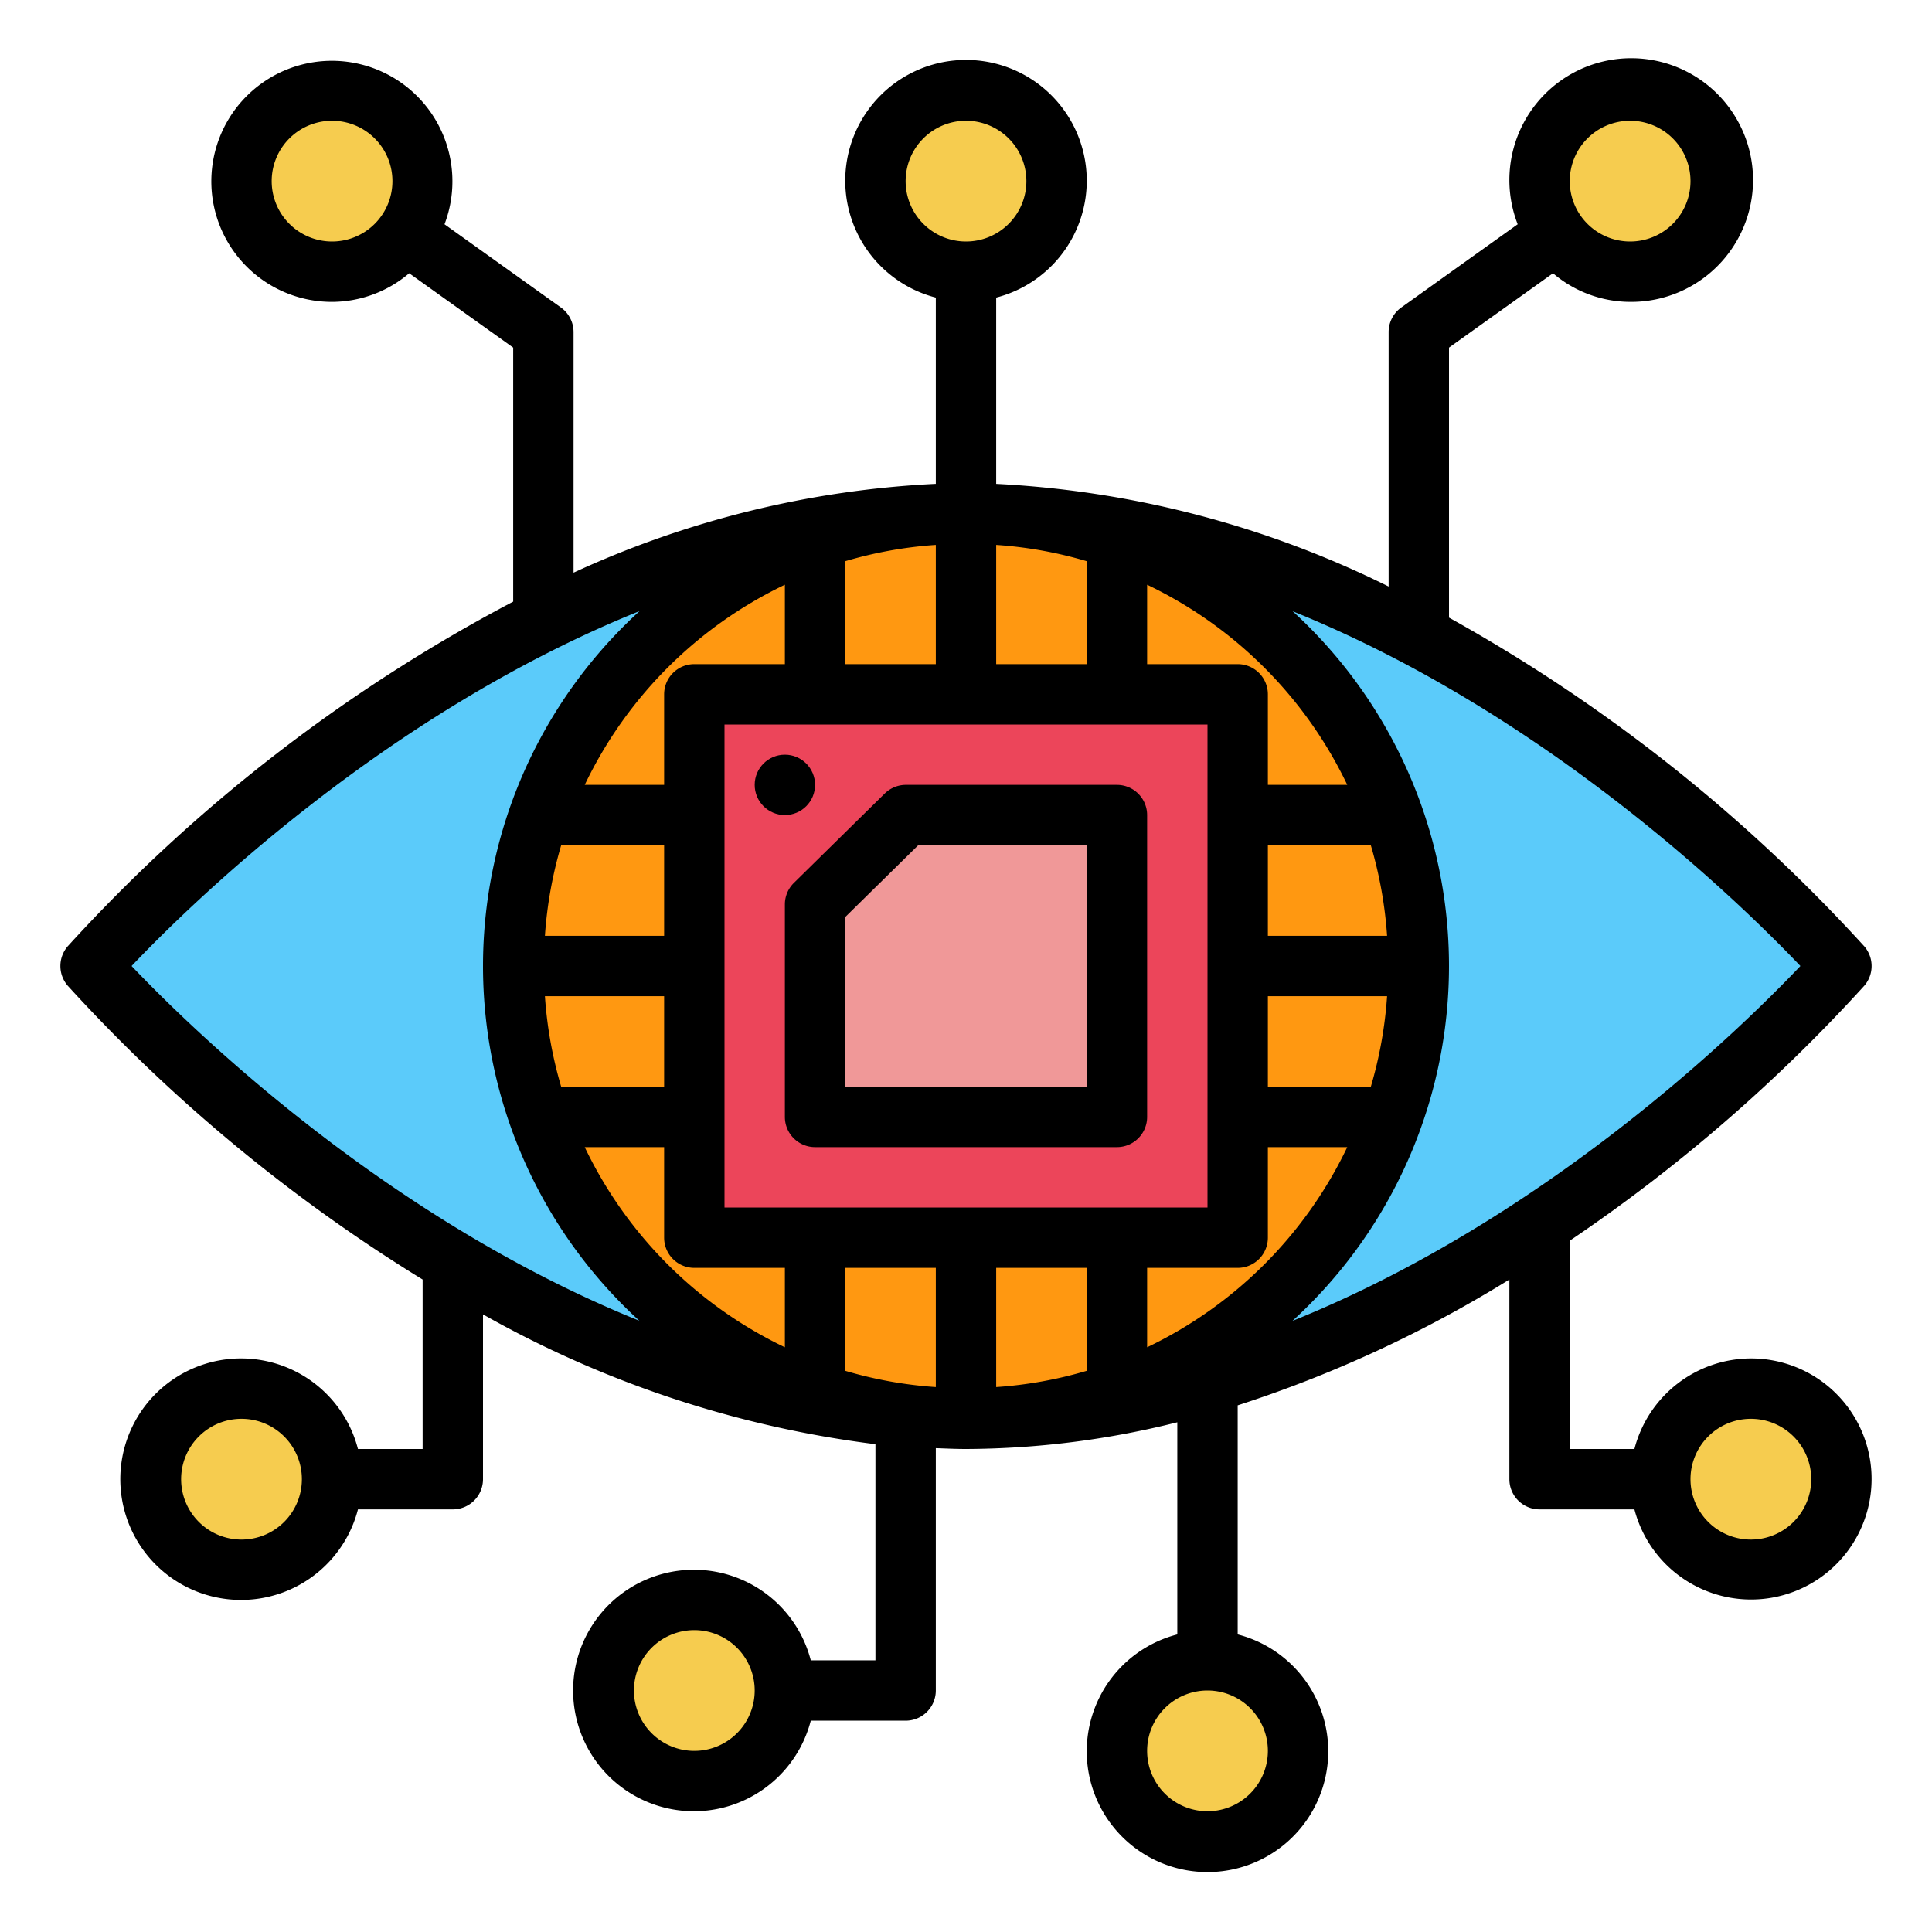 <svg
        height="400"
        viewBox="0 0 64 64"
        width="400"
        xmlns="http://www.w3.org/2000/svg"
      >
        <g
          id="Ai-eye-vision-processeor-technology-artificial_intelligence"
          data-name="Ai-eye-vision-processeor-technology-artificial intelligence"
        >
          <title>CV by Payungkead</title>
          <path
            d="m61 32s-12.984 15-29 15-29-15-29-15 12.984-15 29-15 29 15 29 15z"
            fill="#5bcbfa"
          />
          <circle cx="32" cy="32" fill="#ff9811" r="15" />
          <g fill="#f6cc4f">
            <circle cx="8" cy="49" r="3" />
            <circle cx="23" cy="56" r="3" />
            <circle cx="40" cy="58" r="3" />
            <circle cx="58" cy="49" r="3" />
            <path d="m54 3a3 3 0 1 1 -3 3 3 3 0 0 1 3-3z" />
            <circle cx="32" cy="6" r="3" />
            <path d="m14 6a3 3 0 1 1 -3-3 2.985 2.985 0 0 1 3 3z" />
          </g>
          <path d="m23 23h18v18h-18z" fill="#ec455a" />
          <path d="m37 27v10h-10v-7.04l3.01-2.96z" fill="#f09898" />
          <path d="m26 29.959v7.041a1 1 0 0 0 1 1h10a1 1 0 0 0 1-1v-10a1 1 0 0 0 -1-1h-6.992a1 1 0 0 0 -.7.287l-3.008 2.959a1 1 0 0 0 -.3.713zm2 .419 2.417-2.378h5.583v8h-8z" />
          <path d="m58 45a4 4 0 0 0 -3.858 3h-2.142v-6.9a54.028 54.028 0 0 0 9.756-8.445 1 1 0 0 0 0-1.308 54.23 54.23 0 0 0 -13.756-10.888v-8.944l3.445-2.463a3.962 3.962 0 0 0 2.555.948 4.036 4.036 0 1 0 -3.725-2.571l-3.857 2.758a1 1 0 0 0 -.418.813v8.429a32.984 32.984 0 0 0 -13-3.4v-6.171a4 4 0 1 0 -2 0v6.17a32.409 32.409 0 0 0 -12 2.942v-7.97a1 1 0 0 0 -.418-.813l-3.857-2.758a3.993 3.993 0 1 0 -3.725 2.571 3.962 3.962 0 0 0 2.555-.948l3.445 2.463v8.414a53.947 53.947 0 0 0 -14.756 11.417 1 1 0 0 0 0 1.308 54.471 54.471 0 0 0 11.756 9.732v5.614h-2.142a4 4 0 1 0 0 2h3.142a1 1 0 0 0 1-1v-5.459a35.371 35.371 0 0 0 13 4.3v7.159h-2.142a4 4 0 1 0 0 2h3.142a1 1 0 0 0 1-1v-8.028c.333.012.664.028 1 .028a29.067 29.067 0 0 0 7-.885v7.027a4 4 0 1 0 2 0v-7.588a41.043 41.043 0 0 0 9-4.168v6.614a1 1 0 0 0 1 1h3.142a3.993 3.993 0 1 0 3.858-5zm-4-41a2 2 0 1 1 -2 2 2 2 0 0 1 2-2zm-43 4a2 2 0 1 1 2-2 2 2 0 0 1 -2 2zm-3 43a2 2 0 1 1 2-2 2 2 0 0 1 -2 2zm15 7a2 2 0 1 1 2-2 2 2 0 0 1 -2 2zm19 0a2 2 0 1 1 -2-2 2 2 0 0 1 2 2zm17.641-26c-1.939 2.042-8.373 8.349-16.828 11.758a15.922 15.922 0 0 0 .008-23.51c8.445 3.411 14.879 9.713 16.82 11.752zm-26.641-10v-3.949a13.834 13.834 0 0 1 3 .539v3.41zm-5 0v-3.41a13.834 13.834 0 0 1 3-.539v3.949zm12 2v16h-16v-16zm-9 18v3.949a13.834 13.834 0 0 1 -3-.539v-3.41zm2 0h3v3.41a13.834 13.834 0 0 1 -3 .539zm5 0h3a1 1 0 0 0 1-1v-3h2.63a14.071 14.071 0 0 1 -6.63 6.63zm7.41-6h-3.41v-3h3.949a13.9 13.9 0 0 1 -.539 3zm-3.41-5v-3h3.41a13.9 13.9 0 0 1 .539 3zm0-5v-3a1 1 0 0 0 -1-1h-3v-2.63a14.071 14.071 0 0 1 6.63 6.63zm-16-6.63v2.63h-3a1 1 0 0 0 -1 1v3h-2.63a14.071 14.071 0 0 1 6.63-6.63zm-7.41 8.63h3.41v3h-3.949a13.9 13.9 0 0 1 .539-3zm3.41 5v3h-3.41a13.9 13.9 0 0 1 -.539-3zm0 5v3a1 1 0 0 0 1 1h3v2.63a14.071 14.071 0 0 1 -6.63-6.63zm8-32a2 2 0 1 1 2 2 2 2 0 0 1 -2-2zm-25.641 26c1.939-2.042 8.373-8.349 16.828-11.758a15.922 15.922 0 0 0 -.008 23.51c-8.445-3.411-14.879-9.713-16.82-11.752zm53.641 19a2 2 0 1 1 2-2 2 2 0 0 1 -2 2z" />
          <circle cx="26" cy="26" r="1" />
        </g>
      </svg>